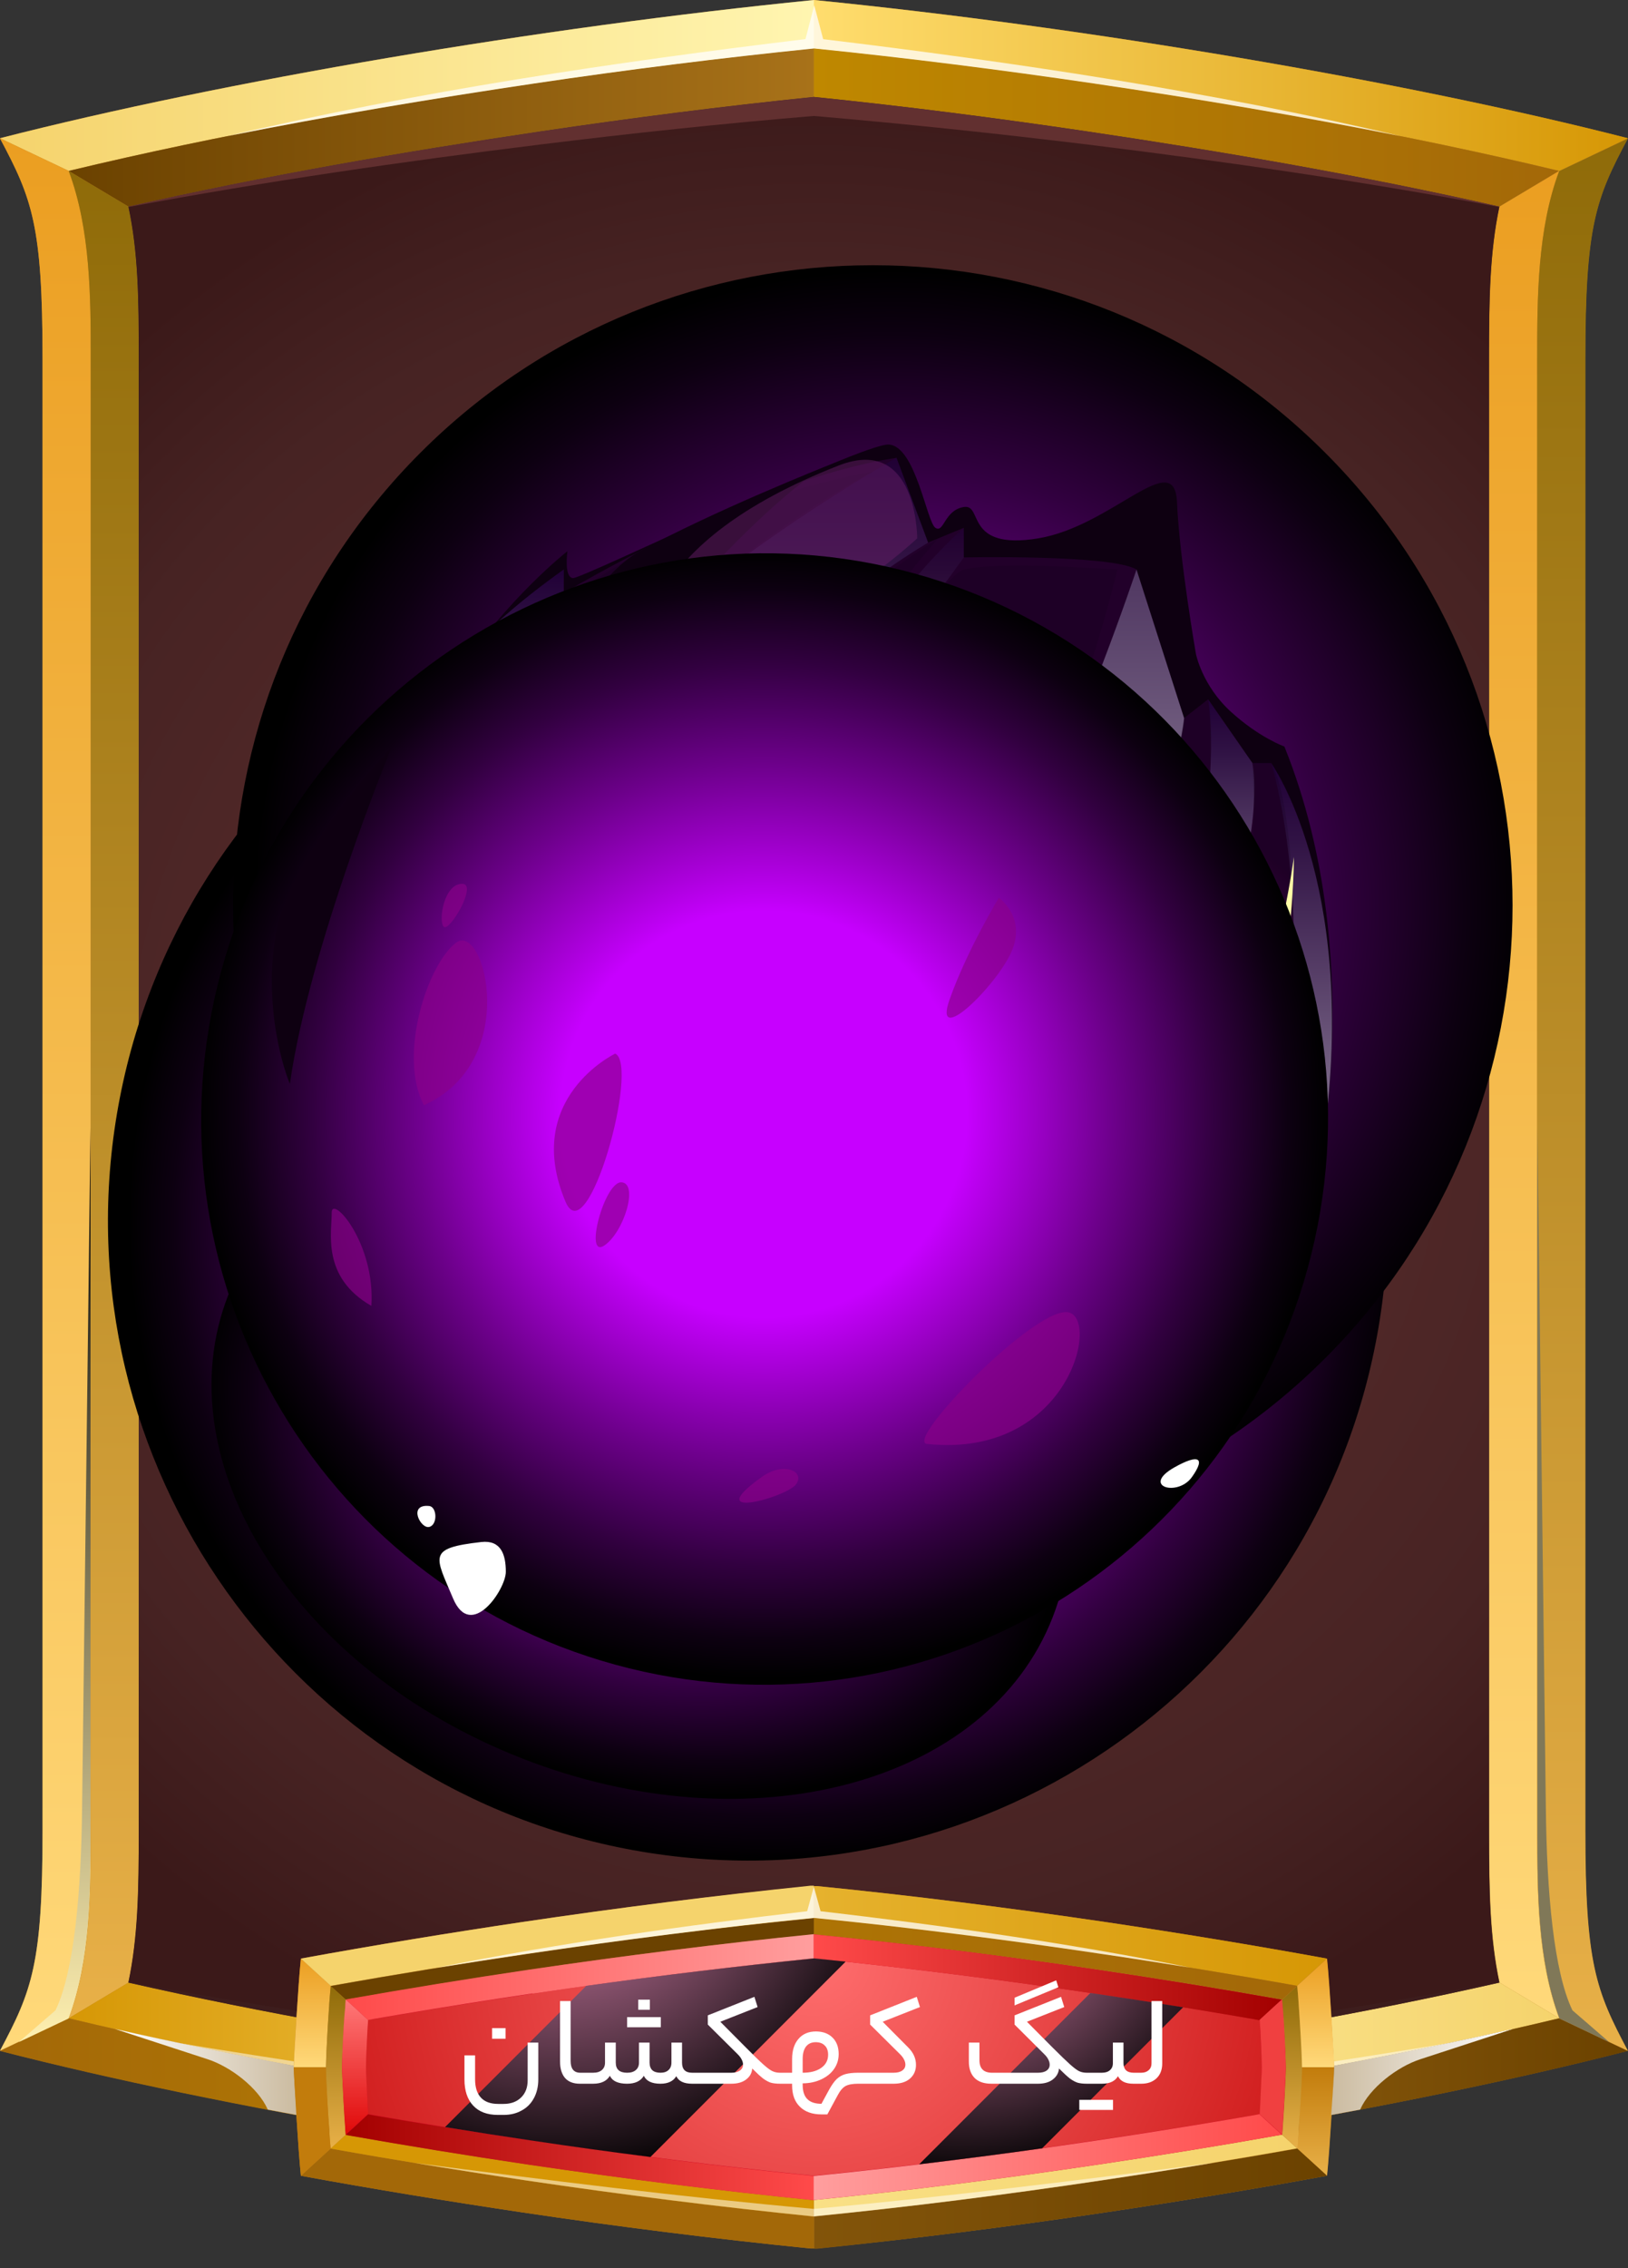 <svg width="51" height="71" viewBox="0 0 51 71" fill="none" xmlns="http://www.w3.org/2000/svg">
<rect x="0" y="0" width="51" height="71" fill="#333333" stroke="none"/>
<g clip-path="url(#clip0_743_7919)">
<g clip-path="url(#clip1_743_7919)">
<path fill-rule="evenodd" clip-rule="evenodd" d="M4.022 6.467C4.326 7.889 4.347 9.318 4.347 11.242V57.284C4.347 59.208 4.32 60.637 4.022 62.059C8.288 63.027 12.656 63.779 16.949 64.415C19.787 64.835 22.638 65.201 25.496 65.492C28.353 65.201 31.204 64.835 34.042 64.415C38.335 63.779 42.703 63.027 46.97 62.059C46.665 60.637 46.645 59.208 46.645 57.284V11.242C46.645 9.318 46.672 7.889 46.97 6.467C42.703 5.499 38.335 4.747 34.042 4.111C31.204 3.691 28.353 3.325 25.496 3.034C22.638 3.325 19.787 3.691 16.949 4.111C12.656 4.747 8.288 5.499 4.022 6.467ZM-0.001 4.327C7.001 2.533 16.929 0.853 25.496 0C34.062 0.853 43.997 2.533 50.992 4.327C49.983 6.223 49.658 7.056 49.658 11.235V57.284C49.658 61.469 49.983 62.303 50.992 64.192C43.99 65.993 34.056 67.666 25.496 68.519C16.929 67.666 6.995 65.987 -0.001 64.192C1.008 62.296 1.333 61.463 1.333 57.284V11.242C1.333 7.056 1.008 6.223 -0.001 4.334V4.327Z" fill="#BA7D24"/>
<path fill-rule="evenodd" clip-rule="evenodd" d="M2.153 5.35C6.94 4.199 11.884 3.332 16.733 2.614C19.645 2.181 22.57 1.815 25.502 1.517V0C16.929 0.853 7.001 2.533 -0.001 4.327L2.153 5.35Z" fill="url(#paint0_linear_743_7919)"/>
<path fill-rule="evenodd" clip-rule="evenodd" d="M16.733 2.614C11.884 3.332 6.947 4.199 2.152 5.35L4.021 6.467C8.288 5.499 12.656 4.747 16.949 4.111C19.787 3.691 22.638 3.325 25.495 3.034V1.517C22.563 1.815 19.638 2.187 16.726 2.614H16.733Z" fill="url(#paint1_linear_743_7919)"/>
<path fill-rule="evenodd" clip-rule="evenodd" d="M25.496 1.517C28.428 1.815 31.354 2.187 34.266 2.614C39.115 3.332 44.051 4.199 48.846 5.35L50.999 4.327C43.997 2.533 34.063 0.853 25.496 0V1.517Z" fill="url(#paint2_linear_743_7919)"/>
<path fill-rule="evenodd" clip-rule="evenodd" d="M34.266 2.614C31.354 2.18 28.428 1.815 25.496 1.517V3.034C28.354 3.325 31.205 3.691 34.042 4.111C38.336 4.747 42.704 5.499 46.97 6.467L48.839 5.35C44.051 4.199 39.108 3.332 34.259 2.614H34.266Z" fill="url(#paint3_linear_743_7919)"/>
<path fill-rule="evenodd" clip-rule="evenodd" d="M46.976 6.467C46.672 7.889 46.651 9.318 46.651 11.242V57.284C46.651 59.208 46.678 60.636 46.976 62.059L48.846 63.176C48.161 61.348 48.155 59.214 48.155 57.284V11.242C48.155 9.318 48.155 7.178 48.846 5.35L46.976 6.467Z" fill="url(#paint4_linear_743_7919)"/>
<path fill-rule="evenodd" clip-rule="evenodd" d="M48.846 5.35C48.162 7.178 48.155 9.311 48.155 11.241V57.284C48.155 59.208 48.155 61.347 48.846 63.176L50.999 64.198C49.99 62.302 49.665 61.469 49.665 57.291V11.241C49.665 7.056 49.99 6.223 50.999 4.334L48.846 5.357V5.35Z" fill="url(#paint5_linear_743_7919)"/>
<path fill-rule="evenodd" clip-rule="evenodd" d="M2.843 11.241C2.843 9.318 2.843 7.178 2.153 5.35L-0.001 4.327C1.008 6.223 1.333 7.056 1.333 11.235V57.284C1.333 61.469 1.008 62.302 -0.001 64.192L2.153 63.169C2.837 61.341 2.843 59.208 2.843 57.278V11.241Z" fill="url(#paint6_linear_743_7919)"/>
<path fill-rule="evenodd" clip-rule="evenodd" d="M2.152 5.35C2.836 7.178 2.843 9.311 2.843 11.242V57.284C2.843 59.208 2.843 61.348 2.152 63.176L4.021 62.059C4.326 60.636 4.346 59.208 4.346 57.284V11.242C4.346 9.318 4.319 7.889 4.021 6.467L2.152 5.35Z" fill="url(#paint7_linear_743_7919)"/>
<path fill-rule="evenodd" clip-rule="evenodd" d="M16.949 64.415C12.656 63.779 8.288 63.027 4.021 62.059L2.152 63.176C6.94 64.327 11.884 65.194 16.733 65.912C19.644 66.345 22.57 66.711 25.502 67.009V65.492C22.644 65.201 19.793 64.835 16.956 64.415H16.949Z" fill="url(#paint8_linear_743_7919)"/>
<path fill-rule="evenodd" clip-rule="evenodd" d="M16.733 65.912C11.884 65.194 6.947 64.327 2.153 63.176L-0.001 64.199C7.001 66 16.929 67.673 25.496 68.526V67.009C22.563 66.711 19.638 66.339 16.726 65.912H16.733Z" fill="url(#paint9_linear_743_7919)"/>
<path fill-rule="evenodd" clip-rule="evenodd" d="M25.496 65.492V67.009C28.428 66.711 31.354 66.338 34.266 65.912C39.115 65.194 44.051 64.327 48.846 63.176L46.977 62.059C42.711 63.027 38.343 63.779 34.049 64.415C31.212 64.835 28.361 65.201 25.503 65.492H25.496Z" fill="url(#paint10_linear_743_7919)"/>
<path fill-rule="evenodd" clip-rule="evenodd" d="M34.266 65.912C31.354 66.345 28.428 66.711 25.496 67.009V68.526C34.063 67.673 43.997 65.993 50.993 64.199L48.839 63.176C44.051 64.327 39.108 65.194 34.259 65.912H34.266Z" fill="url(#paint11_linear_743_7919)"/>
<path fill-rule="evenodd" clip-rule="evenodd" d="M25.495 65.492C28.353 65.201 31.204 64.835 34.042 64.415C38.335 63.779 42.703 63.027 46.97 62.059C46.665 60.637 46.645 59.208 46.645 57.285V11.242C46.645 9.318 46.672 7.889 46.97 6.467C42.703 5.499 38.335 4.747 34.042 4.111C31.204 3.691 28.353 3.325 25.495 3.034C22.638 3.325 19.787 3.691 16.949 4.111C12.656 4.747 8.288 5.499 4.021 6.467C4.326 7.889 4.347 9.318 4.347 11.242V57.285C4.347 59.208 4.319 60.637 4.021 62.059C8.288 63.027 12.656 63.779 16.949 64.415C19.787 64.835 22.638 65.201 25.495 65.492Z" fill="url(#paint12_radial_743_7919)"/>
<g style="mix-blend-mode:screen" opacity="0.5">
<path fill-rule="evenodd" clip-rule="evenodd" d="M34.069 4.524C38.356 5.052 42.71 5.675 46.97 6.481V6.467C42.703 5.499 38.342 4.747 34.042 4.111C31.204 3.691 28.353 3.325 25.495 3.034C22.638 3.325 19.787 3.691 16.949 4.111C12.656 4.747 8.288 5.499 4.021 6.467V6.481C8.281 5.682 12.636 5.052 16.922 4.524C19.773 4.172 22.631 3.867 25.495 3.63C28.36 3.874 31.218 4.178 34.069 4.524Z" fill="#874645"/>
</g>
<g style="mix-blend-mode:color-burn" opacity="0.2">
<path fill-rule="evenodd" clip-rule="evenodd" d="M34.069 63.996C38.356 63.468 42.71 62.844 46.97 62.039V62.052C42.703 63.02 38.342 63.772 34.042 64.409C31.204 64.829 28.353 65.194 25.495 65.486C22.638 65.194 19.787 64.829 16.949 64.409C12.656 63.772 8.288 63.02 4.021 62.052V62.039C8.281 62.838 12.636 63.468 16.922 63.996C19.773 64.348 22.631 64.653 25.495 64.89C28.36 64.646 31.218 64.341 34.069 63.996Z" fill="#482F2E"/>
</g>
<g style="mix-blend-mode:screen" opacity="0.75">
<path fill-rule="evenodd" clip-rule="evenodd" d="M25.218 1.226C19.326 1.937 13.042 2.864 7.137 4.259C10.326 3.623 13.55 3.088 16.733 2.614C19.645 2.18 22.57 1.815 25.502 1.517C28.435 1.815 31.36 2.187 34.272 2.614C37.455 3.081 40.672 3.623 43.868 4.259C37.963 2.864 31.678 1.937 25.787 1.226C25.692 0.873 25.604 0.521 25.509 0.169C25.414 0.521 25.326 0.873 25.232 1.226H25.218Z" fill="white"/>
</g>
<g style="mix-blend-mode:screen" opacity="0.5">
<path fill-rule="evenodd" clip-rule="evenodd" d="M25.496 66.508C19.212 66 11.979 65.004 5.546 63.941C9.257 64.727 13.015 65.363 16.727 65.912C19.639 66.345 22.564 66.711 25.496 67.009C28.428 66.711 31.354 66.338 34.266 65.912C37.977 65.363 41.736 64.727 45.447 63.941C39.013 65.011 31.787 66.007 25.496 66.508Z" fill="white"/>
</g>
<path style="mix-blend-mode:screen" fill-rule="evenodd" clip-rule="evenodd" d="M2.572 56.553C2.545 59.235 2.322 61.72 1.739 62.926L0.588 63.921L2.145 63.183C2.829 61.355 2.836 59.221 2.836 57.291V35.289L2.572 56.553Z" fill="url(#paint13_linear_743_7919)"/>
<path style="mix-blend-mode:screen" fill-rule="evenodd" clip-rule="evenodd" d="M48.426 56.553C48.453 59.235 48.677 61.72 49.259 62.926L50.41 63.921L48.853 63.183C48.169 61.355 48.162 59.221 48.162 57.291V35.289L48.426 56.553Z" fill="url(#paint14_linear_743_7919)"/>
<path fill-rule="evenodd" clip-rule="evenodd" d="M9.426 61.307C11.728 60.887 14.044 60.508 16.36 60.163C19.36 59.722 22.374 59.336 25.394 59.038H25.597C28.617 59.343 31.631 59.722 34.631 60.163C36.947 60.508 39.263 60.887 41.566 61.307C41.647 62.072 41.789 64.497 41.789 64.707C41.789 64.916 41.647 67.341 41.566 68.106C39.263 68.526 36.947 68.905 34.631 69.251C31.631 69.698 28.617 70.077 25.597 70.381H25.394C22.374 70.077 19.36 69.698 16.36 69.251C14.044 68.905 11.728 68.526 9.426 68.106C9.344 67.341 9.202 64.916 9.202 64.707C9.202 64.497 9.344 62.072 9.426 61.307Z" fill="#BA7D24"/>
<path fill-rule="evenodd" clip-rule="evenodd" d="M40.164 66.82C40.164 66.752 40.178 66.684 40.178 66.616C40.218 66.108 40.273 65.221 40.279 64.713C40.273 64.199 40.212 63.305 40.178 62.797C40.178 62.729 40.164 62.661 40.164 62.594C38.255 62.255 36.331 61.944 34.408 61.659C31.449 61.219 28.476 60.847 25.496 60.549C22.517 60.847 19.544 61.226 16.584 61.659C14.661 61.944 12.745 62.255 10.828 62.594C10.828 62.661 10.815 62.729 10.815 62.797C10.774 63.305 10.72 64.192 10.713 64.707C10.72 65.221 10.781 66.115 10.815 66.623C10.815 66.691 10.828 66.758 10.828 66.826C12.738 67.165 14.661 67.476 16.584 67.761C19.544 68.201 22.517 68.573 25.496 68.871C28.476 68.573 31.449 68.194 34.408 67.761C36.331 67.476 38.248 67.165 40.164 66.826V66.82Z" fill="#CE0921"/>
<path fill-rule="evenodd" clip-rule="evenodd" d="M25.495 61.3C22.55 61.598 19.617 61.971 16.692 62.404C14.972 62.661 13.252 62.932 11.532 63.23C11.498 63.596 11.471 64.334 11.464 64.7C11.471 65.066 11.505 65.811 11.532 66.176C13.245 66.474 14.965 66.752 16.692 67.002C19.617 67.436 22.556 67.808 25.495 68.106C28.441 67.808 31.374 67.436 34.299 67.002C36.019 66.745 37.739 66.474 39.459 66.176C39.493 65.811 39.52 65.072 39.527 64.707C39.52 64.341 39.486 63.596 39.459 63.23C37.746 62.932 36.026 62.655 34.299 62.404C31.374 61.971 28.441 61.598 25.495 61.3Z" fill="url(#paint15_radial_743_7919)"/>
<path fill-rule="evenodd" clip-rule="evenodd" d="M10.211 64.7C10.218 64.199 10.279 63.264 10.313 62.756C10.326 62.56 10.34 62.357 10.36 62.16L9.426 61.307C9.344 62.072 9.202 64.497 9.202 64.707H10.211V64.7Z" fill="url(#paint16_linear_743_7919)"/>
<path fill-rule="evenodd" clip-rule="evenodd" d="M10.36 62.16C12.405 61.795 14.457 61.463 16.509 61.158C19.496 60.718 22.496 60.339 25.496 60.034V59.025H25.394C22.374 59.336 19.36 59.716 16.36 60.163C14.044 60.508 11.728 60.887 9.426 61.307L10.36 62.16Z" fill="url(#paint17_linear_743_7919)"/>
<path fill-rule="evenodd" clip-rule="evenodd" d="M25.496 60.034C28.503 60.332 31.496 60.711 34.483 61.158C36.535 61.463 38.586 61.794 40.632 62.16L41.566 61.307C39.264 60.887 36.948 60.508 34.632 60.163C31.631 59.722 28.618 59.336 25.598 59.038H25.496V60.041V60.034Z" fill="url(#paint18_linear_743_7919)"/>
<path fill-rule="evenodd" clip-rule="evenodd" d="M41.796 64.707H40.787C40.78 65.208 40.719 66.149 40.685 66.657C40.672 66.853 40.658 67.05 40.638 67.253L41.572 68.106C41.654 67.341 41.796 64.916 41.796 64.707Z" fill="url(#paint19_linear_743_7919)"/>
<path fill-rule="evenodd" clip-rule="evenodd" d="M40.638 67.253C38.593 67.619 36.541 67.95 34.489 68.255C31.503 68.695 28.503 69.075 25.503 69.379V70.388H25.605C28.625 70.077 31.638 69.698 34.638 69.251C36.954 68.905 39.27 68.526 41.573 68.106L40.638 67.253Z" fill="url(#paint20_linear_743_7919)"/>
<path fill-rule="evenodd" clip-rule="evenodd" d="M25.496 70.388V69.379C22.489 69.081 19.496 68.702 16.509 68.255C14.457 67.95 12.405 67.619 10.36 67.253L9.426 68.106C11.728 68.526 14.044 68.905 16.36 69.251C19.36 69.698 22.374 70.077 25.394 70.382H25.496V70.388Z" fill="url(#paint21_linear_743_7919)"/>
<path fill-rule="evenodd" clip-rule="evenodd" d="M16.584 61.659C19.543 61.219 22.516 60.846 25.496 60.548V60.041C22.489 60.339 19.496 60.718 16.509 61.165C14.457 61.469 12.405 61.801 10.36 62.167L10.834 62.594C12.744 62.255 14.667 61.944 16.591 61.659H16.584Z" fill="url(#paint22_linear_743_7919)"/>
<path fill-rule="evenodd" clip-rule="evenodd" d="M25.496 60.542C28.476 60.84 31.449 61.219 34.408 61.652C36.331 61.937 38.248 62.248 40.164 62.587L40.638 62.16C38.593 61.794 36.541 61.463 34.489 61.158C31.503 60.718 28.503 60.338 25.503 60.034V60.542H25.496Z" fill="url(#paint23_linear_743_7919)"/>
<path fill-rule="evenodd" clip-rule="evenodd" d="M40.205 63.041C40.239 63.474 40.279 64.28 40.286 64.713C40.286 64.788 40.286 64.862 40.279 64.944C40.259 65.377 40.218 66.19 40.184 66.623C40.184 66.691 40.171 66.758 40.171 66.826L40.212 66.86L40.645 67.253C40.658 67.097 40.672 66.934 40.679 66.779V66.664C40.726 66.203 40.773 65.316 40.787 64.856C40.787 64.808 40.787 64.761 40.787 64.72C40.78 64.273 40.733 63.413 40.699 62.959C40.699 62.892 40.685 62.831 40.685 62.763V62.729C40.672 62.539 40.652 62.357 40.638 62.167L40.164 62.594C40.164 62.661 40.178 62.729 40.178 62.797C40.178 62.878 40.191 62.959 40.198 63.041H40.205Z" fill="url(#paint24_linear_743_7919)"/>
<path fill-rule="evenodd" clip-rule="evenodd" d="M40.164 66.819C38.255 67.158 36.331 67.469 34.408 67.754C31.449 68.194 28.476 68.567 25.496 68.865V69.372C28.503 69.074 31.496 68.695 34.483 68.248C36.535 67.944 38.586 67.612 40.632 67.246L40.198 66.853L40.157 66.819H40.164Z" fill="url(#paint25_linear_743_7919)"/>
<path fill-rule="evenodd" clip-rule="evenodd" d="M25.496 68.871C22.516 68.573 19.543 68.194 16.584 67.761C14.661 67.476 12.744 67.165 10.828 66.826L10.787 66.86L10.354 67.253C12.399 67.618 14.451 67.95 16.503 68.255C19.489 68.695 22.489 69.075 25.489 69.379V68.871H25.496Z" fill="url(#paint26_linear_743_7919)"/>
<path fill-rule="evenodd" clip-rule="evenodd" d="M10.794 63.041C10.76 63.474 10.72 64.28 10.713 64.713C10.713 64.788 10.713 64.862 10.72 64.944C10.74 65.377 10.781 66.19 10.815 66.623C10.815 66.691 10.828 66.758 10.828 66.826L10.787 66.86L10.354 67.253C10.341 67.097 10.327 66.934 10.32 66.779V66.664C10.273 66.203 10.226 65.316 10.212 64.856C10.212 64.808 10.212 64.761 10.212 64.72C10.219 64.273 10.266 63.413 10.3 62.959C10.3 62.892 10.313 62.831 10.313 62.763V62.729C10.327 62.539 10.347 62.357 10.361 62.167L10.835 62.594C10.835 62.661 10.821 62.729 10.821 62.797C10.821 62.878 10.808 62.959 10.801 63.041H10.794Z" fill="url(#paint27_linear_743_7919)"/>
<g style="mix-blend-mode:screen" opacity="0.75">
<path fill-rule="evenodd" clip-rule="evenodd" d="M25.496 60.034C26.458 60.129 27.413 60.23 28.374 60.345C30.413 60.582 32.451 60.853 34.483 61.158C35.424 61.293 36.358 61.442 37.293 61.591C33.453 60.812 29.471 60.264 25.706 59.824C25.638 59.566 25.564 59.316 25.496 59.059C25.428 59.316 25.354 59.566 25.286 59.824C21.514 60.264 17.539 60.819 13.699 61.591C14.634 61.442 15.575 61.293 16.51 61.158C18.541 60.86 20.58 60.589 22.618 60.345C23.573 60.23 24.534 60.129 25.496 60.034Z" fill="white"/>
</g>
<path style="mix-blend-mode:multiply" fill-rule="evenodd" clip-rule="evenodd" d="M6.5 64.456C7.231 64.693 8.091 65.357 8.389 66.034C8.694 66.088 8.992 66.149 9.297 66.203C9.243 65.492 9.202 64.815 9.202 64.7C9.202 64.693 9.202 64.673 9.202 64.659C7.319 64.307 5.45 63.928 3.595 63.508L6.5 64.456Z" fill="url(#paint28_linear_743_7919)"/>
<path style="mix-blend-mode:multiply" fill-rule="evenodd" clip-rule="evenodd" d="M44.498 64.456C43.767 64.693 42.907 65.357 42.609 66.034C42.304 66.088 42.006 66.149 41.701 66.203C41.755 65.492 41.796 64.815 41.796 64.7C41.796 64.693 41.796 64.673 41.796 64.659C43.672 64.307 45.548 63.928 47.403 63.508L44.498 64.456Z" fill="url(#paint29_linear_743_7919)"/>
<path fill-rule="evenodd" clip-rule="evenodd" d="M16.693 62.404C19.618 61.971 22.55 61.598 25.496 61.3V60.542C22.517 60.84 19.544 61.219 16.584 61.652C14.661 61.937 12.745 62.248 10.828 62.587L11.106 62.837L11.451 63.156L11.532 63.23L11.709 63.196C12 63.149 12.291 63.095 12.582 63.047C13.95 62.817 15.318 62.6 16.686 62.397L16.693 62.404Z" fill="url(#paint30_linear_743_7919)"/>
<path fill-rule="evenodd" clip-rule="evenodd" d="M25.496 61.3C28.442 61.598 31.374 61.971 34.3 62.404C35.668 62.607 37.035 62.824 38.404 63.054C38.695 63.102 38.986 63.156 39.277 63.203C39.338 63.217 39.399 63.224 39.453 63.237L39.534 63.163L39.88 62.844L40.157 62.594C38.248 62.255 36.325 61.944 34.401 61.659C31.442 61.219 28.469 60.847 25.489 60.549V61.307L25.496 61.3Z" fill="url(#paint31_linear_743_7919)"/>
<path fill-rule="evenodd" clip-rule="evenodd" d="M11.465 64.7C11.471 64.334 11.505 63.596 11.532 63.23L11.451 63.156L11.106 62.837L10.828 62.587C10.828 62.655 10.815 62.722 10.815 62.79C10.815 62.871 10.801 62.953 10.794 63.034C10.76 63.461 10.72 64.266 10.713 64.693C10.713 64.774 10.713 64.856 10.72 64.93C10.74 65.363 10.781 66.176 10.815 66.609C10.815 66.677 10.828 66.745 10.828 66.813L11.532 66.169C11.512 65.925 11.492 65.302 11.478 65.059C11.471 64.937 11.465 64.808 11.465 64.686V64.7Z" fill="url(#paint32_linear_743_7919)"/>
<path fill-rule="evenodd" clip-rule="evenodd" d="M39.46 63.23C39.494 63.596 39.521 64.341 39.528 64.707C39.528 64.828 39.521 64.95 39.514 65.065C39.501 65.309 39.48 65.932 39.46 66.176L40.164 66.819C40.164 66.752 40.178 66.684 40.178 66.616C40.212 66.183 40.252 65.37 40.273 64.937C40.273 64.862 40.273 64.788 40.279 64.707C40.273 64.273 40.232 63.467 40.198 63.034C40.198 62.953 40.185 62.871 40.178 62.79C40.178 62.722 40.164 62.648 40.164 62.58L39.887 62.831L39.541 63.149L39.46 63.223V63.23Z" fill="url(#paint33_linear_743_7919)"/>
<path fill-rule="evenodd" clip-rule="evenodd" d="M16.693 67.009C19.618 67.442 22.55 67.815 25.496 68.113V68.871C22.517 68.573 19.544 68.194 16.584 67.761C14.661 67.476 12.745 67.165 10.828 66.826L11.106 66.576L11.451 66.257L11.532 66.183L11.709 66.217C12 66.264 12.291 66.318 12.582 66.366C13.95 66.596 15.318 66.813 16.686 67.016L16.693 67.009Z" fill="url(#paint34_linear_743_7919)"/>
<path fill-rule="evenodd" clip-rule="evenodd" d="M25.496 68.113C28.442 67.815 31.374 67.442 34.3 67.009C35.668 66.806 37.035 66.589 38.404 66.359C38.695 66.311 38.986 66.257 39.277 66.21C39.338 66.196 39.399 66.19 39.453 66.176L39.534 66.251L39.88 66.569L40.157 66.819C38.248 67.158 36.325 67.469 34.401 67.754C31.442 68.194 28.469 68.567 25.489 68.865V68.106L25.496 68.113Z" fill="url(#paint35_linear_743_7919)"/>
<path fill-rule="evenodd" clip-rule="evenodd" d="M10.211 64.713C10.218 65.214 10.279 66.149 10.313 66.657C10.326 66.853 10.34 67.05 10.36 67.253L9.426 68.106C9.344 67.341 9.202 64.916 9.202 64.707H10.211V64.713Z" fill="url(#paint36_linear_743_7919)"/>
<path fill-rule="evenodd" clip-rule="evenodd" d="M40.787 64.7C40.78 64.199 40.719 63.264 40.685 62.756C40.672 62.56 40.658 62.357 40.638 62.16L41.572 61.307C41.654 62.072 41.796 64.497 41.796 64.707H40.787V64.7Z" fill="url(#paint37_linear_743_7919)"/>
<g style="mix-blend-mode:screen" opacity="0.5">
<path fill-rule="evenodd" clip-rule="evenodd" d="M25.496 69.142C21.338 68.77 17.166 68.248 12.975 67.7C14.153 67.896 15.331 68.079 16.51 68.255C19.496 68.695 22.496 69.074 25.496 69.379C28.503 69.081 31.496 68.702 34.483 68.255C35.661 68.079 36.839 67.896 38.017 67.7C33.826 68.242 29.654 68.763 25.496 69.142Z" fill="white"/>
</g>
<path style="mix-blend-mode:screen" fill-rule="evenodd" clip-rule="evenodd" d="M18.358 62.167L13.942 66.582C14.857 66.731 15.778 66.874 16.699 67.009C17.924 67.192 19.15 67.361 20.376 67.517L26.491 61.402C26.159 61.368 25.834 61.334 25.502 61.3C23.119 61.544 20.735 61.828 18.358 62.16V62.167Z" fill="url(#paint38_radial_743_7919)"/>
<path style="mix-blend-mode:screen" fill-rule="evenodd" clip-rule="evenodd" d="M34.157 62.384L28.794 67.747C30.081 67.591 31.36 67.429 32.647 67.246L37.063 62.831C36.148 62.682 35.227 62.539 34.306 62.404L34.157 62.384Z" fill="url(#paint39_radial_743_7919)"/>
<path style="mix-blend-mode:screen" d="M43.189 41.524C45.028 30.61 37.669 20.271 26.755 18.433C15.84 16.595 5.502 23.953 3.663 34.867C1.825 45.782 9.183 56.121 20.098 57.959C31.013 59.797 41.351 52.439 43.189 41.524Z" fill="url(#paint40_radial_743_7919)"/>
<path style="mix-blend-mode:screen" d="M41.514 42.514C49.34 34.687 49.34 21.998 41.514 14.171C33.687 6.345 20.998 6.345 13.171 14.171C5.345 21.998 5.345 34.687 13.171 42.514C20.998 50.34 33.687 50.34 41.514 42.514Z" fill="url(#paint41_radial_743_7919)"/>
<path fill-rule="evenodd" clip-rule="evenodd" d="M10.002 28.242C9.018 30.044 8.819 34.209 8.819 35.823C8.819 37.437 10.535 40.069 10.733 41.406C10.932 42.743 11.702 42.059 10.997 42.86C10.605 43.309 12.538 44.785 13.697 46.667C14.857 48.55 15.598 47.555 16.488 48.422C17.379 49.292 17.23 50.383 18.071 49.514C18.912 48.647 20.199 50.576 20.249 50.822C20.298 51.07 23.904 51.028 27.343 50.028C30.782 49.031 30.738 49.736 31.777 49.511C32.817 49.286 36.008 46.398 37.95 43.96C39.89 41.518 10.002 28.237 10.002 28.237V28.242Z" fill="white"/>
<path fill-rule="evenodd" clip-rule="evenodd" d="M41.1 37.685C41.1 37.685 43.006 30.243 40.236 23.367C40.236 23.367 39.458 23.096 38.559 22.278C37.661 21.461 37.465 20.471 37.465 20.471C37.465 20.471 36.946 17.479 36.872 15.722C36.799 13.964 34.843 16.471 32.52 16.852C30.193 17.231 30.812 15.771 30.193 15.87C29.574 15.97 29.574 16.703 29.302 16.52C29.031 16.34 28.684 13.964 27.843 13.915C27.002 13.865 18.236 18.121 17.949 18.095C17.659 18.072 17.776 17.254 17.776 17.254C17.776 17.254 15.912 18.698 14.264 21.171C12.614 23.644 41.103 37.682 41.103 37.682L41.1 37.685Z" fill="#0E0011"/>
<path d="M41.123 37.543C43.243 28.814 37.885 20.019 29.156 17.899C20.426 15.779 11.631 21.137 9.511 29.866C7.391 38.596 12.749 47.391 21.479 49.511C30.208 51.63 39.003 46.273 41.123 37.543Z" fill="url(#paint42_radial_743_7919)"/>
<path fill-rule="evenodd" clip-rule="evenodd" d="M9.799 28.846C9.799 28.846 11.854 22.166 17.659 17.826V18.565C17.659 18.565 23.464 15.04 28.083 14.33L29.073 16.983L30.193 16.521V17.448C30.193 17.448 34.809 17.351 35.603 17.826L37.094 22.477L37.846 21.892L39.233 23.884H39.826C39.826 23.884 42.69 30.185 41.17 37.408C39.497 45.349 30.911 52.279 19.706 48.772C6.164 44.534 9.802 28.846 9.802 28.846H9.799Z" fill="url(#paint43_radial_743_7919)"/>
<path style="mix-blend-mode:multiply" fill-rule="evenodd" clip-rule="evenodd" d="M17.659 18.568C17.659 18.568 13.238 22.108 11.327 25.879C9.415 29.65 10.139 35.823 10.139 35.823C10.139 35.823 7.104 25.268 17.659 17.829V18.568Z" fill="url(#paint44_linear_743_7919)"/>
<path style="mix-blend-mode:multiply" opacity="0.86" fill-rule="evenodd" clip-rule="evenodd" d="M28.082 14.33C28.082 14.33 24.651 16.257 21.486 18.832C18.318 21.404 20.561 21.205 20.366 21.537C20.167 21.866 18.057 24.461 16.342 28.705C14.626 32.948 15.154 40.868 15.154 40.868C15.154 40.868 17.527 23.91 29.074 16.985L28.084 14.332L28.082 14.33Z" fill="url(#paint45_linear_743_7919)"/>
<path style="mix-blend-mode:multiply" opacity="0.5" fill-rule="evenodd" clip-rule="evenodd" d="M30.192 17.45C30.192 17.45 28.346 20.012 26.894 21.895C25.442 23.777 22.343 28.705 22.343 28.705C22.343 28.705 26.103 20.15 30.192 16.523V17.45Z" fill="url(#paint46_linear_743_7919)"/>
<path style="mix-blend-mode:multiply" opacity="0.96" fill-rule="evenodd" clip-rule="evenodd" d="M35.603 17.829C35.603 17.829 33.822 23.15 32.503 25.279C32.503 25.279 33.295 25.341 33.428 25.879C33.561 26.417 32.503 32.856 29.534 37.684C26.565 42.513 25.484 43.356 25.484 43.356C25.484 43.356 29.748 40.601 33.36 32.875C36.971 25.148 37.094 22.479 37.094 22.479L35.603 17.829Z" fill="url(#paint47_linear_743_7919)"/>
<path style="mix-blend-mode:multiply" opacity="0.96" fill-rule="evenodd" clip-rule="evenodd" d="M37.847 21.895C37.847 21.895 38.309 24.999 37.095 28.263C35.883 31.53 33.41 36.771 33.41 36.771C33.41 36.771 37.071 33.073 38.358 29.331C39.646 25.589 39.233 23.884 39.233 23.884L37.847 21.892V21.895Z" fill="url(#paint48_linear_743_7919)"/>
<path style="mix-blend-mode:multiply" fill-rule="evenodd" clip-rule="evenodd" d="M39.823 23.887C39.823 23.887 41.275 28.415 40.037 35.144C38.8 41.873 35.348 46.474 35.348 46.474C35.348 46.474 40.588 42.787 41.526 35.181C42.463 27.574 39.823 23.887 39.823 23.887Z" fill="url(#paint49_linear_743_7919)"/>
<path style="mix-blend-mode:screen" fill-rule="evenodd" clip-rule="evenodd" d="M9.201 31.566C9.749 27.271 9.256 30.196 10.781 27.224C12.306 24.252 15.126 27.161 15.35 29.331C15.575 31.501 15.076 37.366 15.076 37.366C15.076 37.366 15.22 33.924 14.69 32.018C14.162 30.112 12.645 35.789 14.556 40.865C16.47 45.941 16.601 37.948 17.656 35.019C18.711 32.089 26.364 37.491 28.608 36.768C30.851 36.045 25.244 43.239 21.484 44.16C21.484 44.16 23.792 42.972 24.518 41.387C25.244 39.805 20.165 38.92 18.384 42.495C16.604 46.072 20.429 44.531 20.429 44.531C20.429 44.531 19.505 45.675 18.912 46.466C18.319 47.257 24.717 45.74 30.984 39.802C37.251 33.864 38.917 37.531 37.094 42.492C35.271 47.453 30.059 50.43 22.343 49.699C14.624 48.97 8.065 40.468 9.201 31.559V31.566Z" fill="url(#paint50_radial_743_7919)"/>
<g style="mix-blend-mode:multiply" opacity="0.2">
<path fill-rule="evenodd" clip-rule="evenodd" d="M22.074 30.593C20.578 34.849 31.926 25.32 32.898 23.887C33.869 22.453 35.008 17.829 35.008 17.829C35.008 17.829 31.247 17.552 30.192 17.829C29.138 18.106 22.925 28.172 22.074 30.593Z" fill="#110015"/>
</g>
<g style="mix-blend-mode:multiply" opacity="0.2">
<path fill-rule="evenodd" clip-rule="evenodd" d="M20.006 26.824C19.868 27.801 23.827 24.438 25.707 21.667C27.587 18.897 29.391 16.852 29.391 16.852C29.391 16.852 22.686 20.933 20.006 26.824Z" fill="#110015"/>
</g>
<g style="mix-blend-mode:multiply" opacity="0.2">
<path fill-rule="evenodd" clip-rule="evenodd" d="M13.696 23.054C13.696 23.054 18.545 21.326 21.697 18.662C24.849 15.996 27.343 14.766 27.343 14.766C27.343 14.766 17.78 16.26 13.696 23.057V23.054Z" fill="#110015"/>
</g>
<g style="mix-blend-mode:multiply" opacity="0.2">
<path fill-rule="evenodd" clip-rule="evenodd" d="M37.094 22.48C37.094 22.48 36.063 28.695 33.919 32.554C31.775 36.413 36.499 31.327 37.387 27.373C38.272 23.417 37.843 21.898 37.843 21.898L37.092 22.482L37.094 22.48Z" fill="#110015"/>
</g>
<g style="mix-blend-mode:multiply" opacity="0.2">
<path fill-rule="evenodd" clip-rule="evenodd" d="M39.229 23.887C39.229 23.887 39.725 29.389 37.448 33.147C35.171 36.904 38.109 39.413 38.109 39.413C38.109 39.413 40.558 35.16 40.537 29.749C40.516 24.339 39.725 23.746 39.725 23.746L39.232 23.887H39.229Z" fill="#110015"/>
</g>
<g style="mix-blend-mode:soft-light">
<path fill-rule="evenodd" clip-rule="evenodd" d="M9.07 33.123C9.07 33.123 10.73 41.92 18.911 46.471C27.092 51.023 35.007 46.777 35.007 46.777C35.007 46.777 28.16 52.026 18.389 48.425C8.618 44.824 9.07 33.123 9.07 33.123Z" fill="#FFBA8E"/>
</g>
<g style="mix-blend-mode:soft-light" opacity="0.3">
<path fill-rule="evenodd" clip-rule="evenodd" d="M21.335 47.213C20.643 46.62 30.044 42.314 32.963 40.434C35.882 38.554 37.224 42.596 33.368 45.887C29.508 49.177 27.137 47.213 25.325 47.213H21.335Z" fill="#FF77FF"/>
</g>
<g style="mix-blend-mode:multiply" opacity="0.5">
<path fill-rule="evenodd" clip-rule="evenodd" d="M33.367 25.508C33.383 24.947 34.25 28.229 33.409 31.984C32.568 35.737 28.474 39.959 28.474 39.959C28.474 39.959 33.161 32.358 33.367 25.511V25.508Z" fill="#631D65"/>
</g>
<g style="mix-blend-mode:multiply" opacity="0.5">
<path fill-rule="evenodd" clip-rule="evenodd" d="M15.193 35.823C15.405 30.441 18.233 28.295 18.912 27.94C19.593 27.587 22.852 22.487 22.852 22.487C22.852 22.487 20.664 21.759 19.69 22.487C18.716 23.216 16.515 28.71 15.561 31.58C14.608 34.449 15.193 35.823 15.193 35.823Z" fill="#631D65"/>
</g>
<g style="mix-blend-mode:multiply" opacity="0.5">
<path fill-rule="evenodd" clip-rule="evenodd" d="M23.432 26.997C23.432 26.997 24.34 24.467 25.576 22.524C26.811 20.581 28.735 18.393 28.735 18.393C28.735 18.393 27.027 21.398 26.085 22.895C25.142 24.391 23.434 26.997 23.434 26.997H23.432Z" fill="#631D65"/>
</g>
<path fill-rule="evenodd" clip-rule="evenodd" d="M25.934 14.572C25.934 14.572 22.346 15.99 20.001 17.278C17.657 18.565 14.191 26.433 14.191 26.433C14.191 26.433 20.048 20.108 22.341 17.703C24.942 14.975 25.934 14.57 25.934 14.57V14.572Z" fill="#0E0011"/>
<g style="mix-blend-mode:soft-light">
<path fill-rule="evenodd" clip-rule="evenodd" d="M15.016 45.808C13.551 42.852 21.617 42.664 22.343 47.944C22.719 50.689 16.33 48.461 15.016 45.808Z" fill="#FFD3A9"/>
</g>
<g style="mix-blend-mode:multiply" opacity="0.5">
<path fill-rule="evenodd" clip-rule="evenodd" d="M20.364 21.537C20.183 21.796 23.594 20.27 25.484 19.195C27.375 18.122 28.733 16.852 28.733 16.852C28.733 16.852 28.743 13.601 26.268 14.573C19.988 17.035 20.34 20.062 20.063 20.503C19.787 20.944 20.364 21.537 20.364 21.537Z" fill="#631D65"/>
</g>
<g style="mix-blend-mode:soft-light">
<path fill-rule="evenodd" clip-rule="evenodd" d="M32.198 31.679C31.628 33.36 30.291 34.277 28.733 35.18C27.174 36.084 27.698 38.175 25.325 41.787C22.951 45.398 20.891 46.127 19.554 46.471C18.217 46.816 17.658 48.268 17.658 48.268C17.658 48.268 18.752 47.2 19.987 46.526C21.223 45.852 20.789 46.155 21.533 46.868C22.277 47.581 28.252 42.466 29.39 40.173C30.529 37.88 29.542 39.225 29.652 38.199C29.761 37.173 32.195 31.679 32.195 31.679H32.198Z" fill="#FFFFA6"/>
</g>
<g style="mix-blend-mode:soft-light">
<path fill-rule="evenodd" clip-rule="evenodd" d="M19.702 48.775C19.702 48.775 28.706 48.916 33.406 44.166C38.106 39.413 37.756 37.264 38.558 34.183C39.359 31.102 39.777 32.259 40.151 30.593C40.524 28.927 40.535 26.825 40.535 26.825C40.535 26.825 40.08 30.193 39.292 31.332C38.503 32.47 38.37 34.439 37.884 36.886C37.19 40.398 32.367 43.479 29.39 45.678C26.413 47.877 19.702 48.772 19.702 48.772V48.775Z" fill="#FFFFA6"/>
</g>
<g style="mix-blend-mode:soft-light">
<path fill-rule="evenodd" clip-rule="evenodd" d="M13.698 45.474C11.196 41.526 11.081 38.061 10.932 32.642C10.781 27.224 15.481 23.464 16.654 21.563C17.823 19.665 18.361 18.907 18.361 18.907C18.361 18.907 16.411 22.25 14.646 25.454C12.88 28.66 11.692 36.165 12.055 39.596C12.418 43.027 13.7 45.471 13.7 45.471L13.698 45.474Z" fill="#FFFFA6"/>
</g>
<path fill-rule="evenodd" clip-rule="evenodd" d="M20.661 28.729C20.486 30.561 22.588 29.736 22.316 28.41C22.165 27.663 20.784 27.444 20.661 28.729Z" fill="white"/>
<g style="mix-blend-mode:soft-light">
<path fill-rule="evenodd" clip-rule="evenodd" d="M23.484 30.676C22.157 31.906 21.46 34.606 22.727 36.431C23.995 38.257 26.476 33.35 26.604 32.188C26.732 31.029 25.387 28.908 23.484 30.676Z" fill="white"/>
</g>
<path style="mix-blend-mode:screen" d="M32.976 50.625C35.016 45.399 30.887 38.906 23.755 36.122C16.622 33.339 9.187 35.319 7.147 40.544C5.108 45.77 9.236 52.264 16.368 55.047C23.501 57.831 30.936 55.851 32.976 50.625Z" fill="url(#paint51_radial_743_7919)"/>
<path style="mix-blend-mode:screen" d="M40.969 39.685C43.551 30.252 38.026 20.519 28.629 17.946C19.232 15.374 9.52 20.936 6.938 30.369C4.355 39.803 9.88 49.535 19.277 52.108C28.674 54.681 38.386 49.119 40.969 39.685Z" fill="url(#paint52_radial_743_7919)"/>
<path fill-rule="evenodd" clip-rule="evenodd" d="M15.076 48.268C13.376 48.461 13.629 48.694 14.193 50.033C14.757 51.37 15.846 49.751 15.846 49.2C15.846 48.649 15.687 48.2 15.076 48.268Z" fill="white"/>
<path fill-rule="evenodd" clip-rule="evenodd" d="M13.444 47.14C12.773 47.072 13.173 47.858 13.444 47.796C13.716 47.733 13.692 47.164 13.444 47.14Z" fill="white"/>
<path fill-rule="evenodd" clip-rule="evenodd" d="M36.796 45.928C35.728 46.529 36.895 46.863 37.339 46.234C37.786 45.607 37.53 45.516 36.796 45.928Z" fill="white"/>
<path fill-rule="evenodd" clip-rule="evenodd" d="M9.08 33.927C9.08 33.927 8.226 31.935 8.621 29.334C9.018 26.733 12.263 23.398 12.263 23.398C12.263 23.398 9.689 29.647 9.08 33.93V33.927Z" fill="#0E0011"/>
<g style="mix-blend-mode:multiply" opacity="0.65">
<path fill-rule="evenodd" clip-rule="evenodd" d="M31.29 28.102C31.29 28.102 30.292 29.747 29.749 31.282C29.206 32.815 31.182 30.903 31.679 29.807C32.172 28.71 31.29 28.102 31.29 28.102Z" fill="#8B0088"/>
<path fill-rule="evenodd" clip-rule="evenodd" d="M13.28 34.595C12.46 33.036 13.392 30.19 14.285 29.511C15.178 28.832 16.327 33.235 13.28 34.595Z" fill="#8B0088"/>
<path fill-rule="evenodd" clip-rule="evenodd" d="M14.493 27.666C13.911 27.639 13.725 28.822 13.9 29.008C14.075 29.193 14.96 27.686 14.493 27.666Z" fill="#8B0088"/>
<path fill-rule="evenodd" clip-rule="evenodd" d="M19.273 32.979C19.273 32.979 16.353 34.376 17.714 37.612C18.406 39.259 20.043 33.342 19.273 32.979Z" fill="#8B0088"/>
<path fill-rule="evenodd" clip-rule="evenodd" d="M29.04 45.197C28.322 45.121 32.346 40.983 33.425 41.072C34.503 41.158 33.508 45.667 29.04 45.197Z" fill="#8B0088"/>
<path fill-rule="evenodd" clip-rule="evenodd" d="M18.933 38.985C18.283 39.421 18.935 36.969 19.473 37.008C20.011 37.047 19.546 38.572 18.933 38.985Z" fill="#8B0088"/>
<path fill-rule="evenodd" clip-rule="evenodd" d="M11.634 40.876C10.057 39.975 10.399 38.552 10.391 37.964C10.384 37.377 11.76 38.894 11.634 40.876Z" fill="#8B0088"/>
<path fill-rule="evenodd" clip-rule="evenodd" d="M23.86 46.234C21.918 47.623 24.612 46.869 24.928 46.472C25.244 46.075 24.57 45.725 23.86 46.234Z" fill="#8B0088"/>
</g>
<path d="M15.598 66.2C15.262 66.2 15.004 66.103 14.822 65.908C14.641 65.713 14.55 65.442 14.55 65.092V64.336H14.883V65.084C14.883 65.338 14.944 65.529 15.066 65.66C15.189 65.791 15.369 65.856 15.607 65.856H15.774C16.004 65.856 16.186 65.79 16.323 65.656C16.461 65.523 16.53 65.343 16.53 65.116V63.936H16.863V65.084C16.863 65.314 16.816 65.512 16.723 65.68C16.632 65.848 16.504 65.976 16.338 66.064C16.176 66.155 15.988 66.2 15.774 66.2H15.598ZM15.415 63.816V63.484H15.838V63.816H15.415ZM18.268 64.88C18.281 64.88 18.29 64.892 18.296 64.916C18.304 64.938 18.308 64.984 18.308 65.056C18.308 65.126 18.304 65.171 18.296 65.192C18.29 65.213 18.281 65.224 18.268 65.224H18.164C17.961 65.224 17.806 65.164 17.7 65.044C17.596 64.921 17.544 64.748 17.544 64.524V62.636H17.876V64.508C17.876 64.756 17.977 64.88 18.18 64.88H18.268ZM18.581 64.88C18.699 64.88 18.79 64.852 18.854 64.796C18.92 64.74 18.953 64.663 18.953 64.564V63.936H19.29V64.564C19.29 64.775 19.408 64.88 19.645 64.88C19.763 64.88 19.854 64.852 19.918 64.796C19.984 64.74 20.017 64.663 20.017 64.564V63.936H20.349V64.564C20.349 64.665 20.378 64.744 20.433 64.8C20.492 64.853 20.578 64.88 20.689 64.88C20.799 64.88 20.883 64.852 20.942 64.796C21.003 64.74 21.034 64.663 21.034 64.564V63.936H21.366V64.564C21.366 64.775 21.471 64.88 21.681 64.88H21.797C21.827 64.88 21.841 64.939 21.841 65.056C21.841 65.126 21.837 65.171 21.829 65.192C21.822 65.213 21.811 65.224 21.797 65.224H21.681C21.425 65.224 21.26 65.145 21.186 64.988C21.092 65.145 20.927 65.224 20.689 65.224C20.42 65.224 20.247 65.141 20.169 64.976C20.071 65.141 19.896 65.224 19.645 65.224C19.363 65.224 19.183 65.141 19.105 64.976C19.007 65.141 18.832 65.224 18.581 65.224H18.27C18.243 65.224 18.23 65.168 18.23 65.056C18.23 64.939 18.243 64.88 18.27 64.88H18.581ZM20.358 62.592V62.908H19.994V62.592H20.358ZM20.701 63.14V63.456H19.645V63.14H20.701ZM22.909 64.88C23.023 64.88 23.113 64.858 23.177 64.812C23.243 64.767 23.277 64.706 23.277 64.628C23.277 64.575 23.263 64.523 23.237 64.472C23.213 64.419 23.171 64.363 23.113 64.304L22.173 63.372V63.084L23.633 62.504L23.733 62.824L22.565 63.284L23.357 64.08C23.61 64.336 23.797 64.517 23.917 64.624C24.037 64.731 24.131 64.8 24.201 64.832C24.27 64.864 24.349 64.88 24.437 64.88C24.463 64.88 24.477 64.939 24.477 65.056C24.477 65.168 24.463 65.224 24.437 65.224C24.322 65.224 24.226 65.213 24.149 65.192C24.074 65.168 23.993 65.124 23.905 65.06C23.819 64.993 23.706 64.889 23.565 64.748C23.554 64.889 23.49 65.004 23.373 65.092C23.258 65.18 23.103 65.224 22.909 65.224H21.801C21.774 65.224 21.761 65.168 21.761 65.056C21.761 64.939 21.774 64.88 21.801 64.88H22.909ZM26.886 64.88C26.912 64.88 26.925 64.939 26.925 65.056C26.925 65.168 26.912 65.224 26.886 65.224C26.709 65.224 26.578 65.248 26.489 65.296C26.401 65.344 26.32 65.439 26.245 65.58L25.918 66.184H25.733C25.445 66.184 25.22 66.104 25.058 65.944C24.895 65.787 24.814 65.563 24.814 65.272V65.224H24.438C24.411 65.224 24.398 65.168 24.398 65.056C24.398 64.939 24.411 64.88 24.438 64.88H24.814V64.452C24.814 64.186 24.88 63.975 25.014 63.82C25.147 63.666 25.328 63.588 25.558 63.588C25.779 63.588 25.953 63.652 26.081 63.78C26.209 63.906 26.273 64.078 26.273 64.296C26.273 64.467 26.226 64.621 26.13 64.76C26.034 64.899 25.899 65.008 25.726 65.088C25.555 65.168 25.361 65.21 25.145 65.212V65.26C25.145 65.46 25.194 65.608 25.29 65.704C25.388 65.803 25.536 65.852 25.733 65.852L25.977 65.404C26.058 65.26 26.135 65.152 26.209 65.08C26.287 65.005 26.378 64.954 26.482 64.924C26.585 64.895 26.72 64.88 26.886 64.88ZM25.942 64.316C25.942 64.191 25.907 64.095 25.837 64.028C25.771 63.959 25.676 63.924 25.553 63.924C25.423 63.924 25.322 63.969 25.25 64.06C25.18 64.151 25.145 64.281 25.145 64.452V64.88C25.391 64.88 25.584 64.829 25.726 64.728C25.869 64.627 25.942 64.49 25.942 64.316ZM27.995 64.88C28.109 64.88 28.199 64.858 28.263 64.812C28.329 64.767 28.363 64.706 28.363 64.628C28.363 64.575 28.349 64.523 28.323 64.472C28.299 64.419 28.257 64.363 28.199 64.304L27.259 63.372V63.084L28.719 62.504L28.819 62.824L27.651 63.284L28.451 64.088C28.613 64.251 28.695 64.432 28.695 64.632C28.695 64.808 28.633 64.951 28.511 65.06C28.388 65.169 28.216 65.224 27.995 65.224H26.887C26.86 65.224 26.847 65.168 26.847 65.056C26.847 64.939 26.86 64.88 26.887 64.88H27.995ZM33.087 61.988L33.155 62.204L31.783 62.772V62.532L33.087 61.988ZM31.059 65.224C30.825 65.224 30.647 65.163 30.527 65.04C30.41 64.918 30.351 64.748 30.351 64.532V63.936H30.683V64.488C30.683 64.749 30.815 64.88 31.079 64.88H32.515C32.633 64.88 32.723 64.858 32.787 64.812C32.851 64.767 32.883 64.706 32.883 64.628C32.883 64.575 32.87 64.523 32.843 64.472C32.819 64.419 32.778 64.363 32.719 64.304L31.783 63.372V63.084L33.239 62.504L33.339 62.824L32.171 63.284L32.963 64.08C33.219 64.336 33.407 64.517 33.527 64.624C33.647 64.731 33.741 64.8 33.807 64.832C33.877 64.864 33.955 64.88 34.043 64.88C34.07 64.88 34.083 64.939 34.083 65.056C34.083 65.168 34.07 65.224 34.043 65.224C33.929 65.224 33.834 65.213 33.759 65.192C33.685 65.168 33.603 65.124 33.515 65.06C33.43 64.993 33.317 64.889 33.175 64.748C33.162 64.889 33.097 65.004 32.979 65.092C32.865 65.18 32.71 65.224 32.515 65.224H31.059ZM34.523 64.88C34.627 64.88 34.71 64.853 34.771 64.8C34.832 64.747 34.863 64.675 34.863 64.584V63.936H35.195V64.576C35.195 64.675 35.222 64.751 35.275 64.804C35.331 64.855 35.411 64.88 35.515 64.88H35.627C35.654 64.88 35.667 64.938 35.667 65.052C35.667 65.167 35.654 65.224 35.627 65.224H35.503C35.258 65.224 35.098 65.145 35.023 64.988C34.93 65.145 34.763 65.224 34.523 65.224H34.043C34.016 65.224 34.003 65.168 34.003 65.056C34.003 64.939 34.016 64.88 34.043 64.88H34.523ZM34.867 65.728V66.044H33.811V65.728H34.867ZM35.753 64.88C35.849 64.88 35.926 64.853 35.985 64.8C36.044 64.747 36.073 64.675 36.073 64.584V62.636H36.409V64.588C36.409 64.785 36.349 64.942 36.229 65.056C36.109 65.168 35.95 65.224 35.753 65.224H35.629C35.602 65.224 35.589 65.168 35.589 65.056C35.589 64.939 35.602 64.88 35.629 64.88H35.753Z" fill="white"/>
</g>
</g>
<defs>
<linearGradient id="paint0_linear_743_7919" x1="-0.001" y1="2.675" x2="25.496" y2="2.675" gradientUnits="userSpaceOnUse">
<stop stop-color="#F5D36C"/>
<stop offset="1" stop-color="#FFF5B0"/>
</linearGradient>
<linearGradient id="paint1_linear_743_7919" x1="2.152" y1="3.995" x2="25.495" y2="3.995" gradientUnits="userSpaceOnUse">
<stop stop-color="#6B4200"/>
<stop offset="1" stop-color="#A87219"/>
</linearGradient>
<linearGradient id="paint2_linear_743_7919" x1="25.496" y1="2.675" x2="50.999" y2="2.675" gradientUnits="userSpaceOnUse">
<stop stop-color="#FFDD6E"/>
<stop offset="1" stop-color="#D69705"/>
</linearGradient>
<linearGradient id="paint3_linear_743_7919" x1="25.496" y1="3.995" x2="48.846" y2="3.995" gradientUnits="userSpaceOnUse">
<stop stop-color="#BF8800"/>
<stop offset="1" stop-color="#A36808"/>
</linearGradient>
<linearGradient id="paint4_linear_743_7919" x1="47.748" y1="63.176" x2="47.748" y2="5.35" gradientUnits="userSpaceOnUse">
<stop stop-color="#FFD97A"/>
<stop offset="1" stop-color="#EB9E21"/>
</linearGradient>
<linearGradient id="paint5_linear_743_7919" x1="49.577" y1="64.198" x2="49.577" y2="4.327" gradientUnits="userSpaceOnUse">
<stop stop-color="#E8B048"/>
<stop offset="1" stop-color="#8F6B09"/>
</linearGradient>
<linearGradient id="paint6_linear_743_7919" x1="1.421" y1="64.198" x2="1.421" y2="4.327" gradientUnits="userSpaceOnUse">
<stop stop-color="#FFD97A"/>
<stop offset="1" stop-color="#EB9E21"/>
</linearGradient>
<linearGradient id="paint7_linear_743_7919" x1="3.249" y1="63.176" x2="3.249" y2="5.35" gradientUnits="userSpaceOnUse">
<stop stop-color="#E8B048"/>
<stop offset="1" stop-color="#8F6B09"/>
</linearGradient>
<linearGradient id="paint8_linear_743_7919" x1="2.152" y1="64.53" x2="25.495" y2="64.53" gradientUnits="userSpaceOnUse">
<stop stop-color="#D69705"/>
<stop offset="1" stop-color="#FFDD6E"/>
</linearGradient>
<linearGradient id="paint9_linear_743_7919" x1="-0.001" y1="65.851" x2="25.496" y2="65.851" gradientUnits="userSpaceOnUse">
<stop stop-color="#A36808"/>
<stop offset="1" stop-color="#BF8800"/>
</linearGradient>
<linearGradient id="paint10_linear_743_7919" x1="25.496" y1="64.53" x2="48.846" y2="64.53" gradientUnits="userSpaceOnUse">
<stop stop-color="#FFF5B0"/>
<stop offset="1" stop-color="#F5D36C"/>
</linearGradient>
<linearGradient id="paint11_linear_743_7919" x1="25.496" y1="65.851" x2="50.999" y2="65.851" gradientUnits="userSpaceOnUse">
<stop stop-color="#A87219"/>
<stop offset="1" stop-color="#6B4200"/>
</linearGradient>
<radialGradient id="paint12_radial_743_7919" cx="0" cy="0" r="1" gradientUnits="userSpaceOnUse" gradientTransform="translate(25.495 34.26) scale(31.842 31.842)">
<stop stop-color="#613131"/>
<stop offset="0.38" stop-color="#572B2B"/>
<stop offset="0.81" stop-color="#472323"/>
<stop offset="1" stop-color="#3B1919"/>
</radialGradient>
<linearGradient id="paint13_linear_743_7919" x1="1.719" y1="63.914" x2="1.719" y2="35.289" gradientUnits="userSpaceOnUse">
<stop stop-color="#FFF0B0"/>
<stop offset="1"/>
</linearGradient>
<linearGradient id="paint14_linear_743_7919" x1="49.279" y1="0" x2="49.279" y2="0" gradientUnits="userSpaceOnUse">
<stop stop-color="#FFF0B0"/>
<stop offset="1"/>
</linearGradient>
<radialGradient id="paint15_radial_743_7919" cx="0" cy="0" r="1" gradientUnits="userSpaceOnUse" gradientTransform="translate(25.495 61.307) scale(15.684 15.684)">
<stop stop-color="#FF6E6E"/>
<stop offset="1" stop-color="#CF1B1B"/>
</radialGradient>
<linearGradient id="paint16_linear_743_7919" x1="9.778" y1="64.707" x2="9.778" y2="61.307" gradientUnits="userSpaceOnUse">
<stop stop-color="#FFD97A"/>
<stop offset="1" stop-color="#EB9E21"/>
</linearGradient>
<linearGradient id="paint17_linear_743_7919" x1="9.426" y1="60.596" x2="0.676" y2="60.596" gradientUnits="userSpaceOnUse">
<stop stop-color="#F5D36C"/>
<stop offset="1" stop-color="#FFF5B0"/>
</linearGradient>
<linearGradient id="paint18_linear_743_7919" x1="-0.001" y1="60.596" x2="41.573" y2="60.596" gradientUnits="userSpaceOnUse">
<stop stop-color="#FFDD6E"/>
<stop offset="1" stop-color="#D69705"/>
</linearGradient>
<linearGradient id="paint19_linear_743_7919" x1="41.213" y1="68.106" x2="41.213" y2="64.707" gradientUnits="userSpaceOnUse">
<stop stop-color="#E8B048"/>
<stop offset="1" stop-color="#C27C0C"/>
</linearGradient>
<linearGradient id="paint20_linear_743_7919" x1="-0" y1="68.817" x2="41.573" y2="68.817" gradientUnits="userSpaceOnUse">
<stop stop-color="#A87219"/>
<stop offset="1" stop-color="#6B4200"/>
</linearGradient>
<linearGradient id="paint21_linear_743_7919" x1="9.426" y1="68.817" x2="0.676" y2="68.817" gradientUnits="userSpaceOnUse">
<stop stop-color="#A36808"/>
<stop offset="1" stop-color="#BF8800"/>
</linearGradient>
<linearGradient id="paint22_linear_743_7919" x1="10.36" y1="61.314" x2="0.676" y2="61.314" gradientUnits="userSpaceOnUse">
<stop stop-color="#6B4200"/>
<stop offset="1" stop-color="#A87219"/>
</linearGradient>
<linearGradient id="paint23_linear_743_7919" x1="-0.001" y1="61.314" x2="40.638" y2="61.314" gradientUnits="userSpaceOnUse">
<stop stop-color="#BF8800"/>
<stop offset="1" stop-color="#A36808"/>
</linearGradient>
<linearGradient id="paint24_linear_743_7919" x1="40.476" y1="67.253" x2="40.476" y2="62.16" gradientUnits="userSpaceOnUse">
<stop stop-color="#E8B048"/>
<stop offset="1" stop-color="#8F6B09"/>
</linearGradient>
<linearGradient id="paint25_linear_743_7919" x1="-0.001" y1="68.099" x2="40.638" y2="68.099" gradientUnits="userSpaceOnUse">
<stop stop-color="#FFF5B0"/>
<stop offset="1" stop-color="#F5D36C"/>
</linearGradient>
<linearGradient id="paint26_linear_743_7919" x1="10.36" y1="68.099" x2="0.676" y2="68.099" gradientUnits="userSpaceOnUse">
<stop stop-color="#D69705"/>
<stop offset="1" stop-color="#FFDD6E"/>
</linearGradient>
<linearGradient id="paint27_linear_743_7919" x1="10.523" y1="67.253" x2="10.523" y2="62.16" gradientUnits="userSpaceOnUse">
<stop stop-color="#E8B048"/>
<stop offset="1" stop-color="#8F6B09"/>
</linearGradient>
<linearGradient id="paint28_linear_743_7919" x1="3.595" y1="64.862" x2="9.297" y2="64.862" gradientUnits="userSpaceOnUse">
<stop stop-color="white"/>
<stop offset="1" stop-color="#CBBBA0"/>
</linearGradient>
<linearGradient id="paint29_linear_743_7919" x1="41.701" y1="64.862" x2="47.403" y2="64.862" gradientUnits="userSpaceOnUse">
<stop stop-color="#CBBBA0"/>
<stop offset="1" stop-color="white"/>
</linearGradient>
<linearGradient id="paint30_linear_743_7919" x1="10.835" y1="61.889" x2="25.496" y2="61.889" gradientUnits="userSpaceOnUse">
<stop stop-color="#FF4A4A"/>
<stop offset="1" stop-color="#FF9E9E"/>
</linearGradient>
<linearGradient id="paint31_linear_743_7919" x1="25.496" y1="61.889" x2="40.164" y2="61.889" gradientUnits="userSpaceOnUse">
<stop stop-color="#FF4A4A"/>
<stop offset="1" stop-color="#A30000"/>
</linearGradient>
<linearGradient id="paint32_linear_743_7919" x1="11.126" y1="66.819" x2="11.126" y2="62.587" gradientUnits="userSpaceOnUse">
<stop stop-color="#E00909"/>
<stop offset="1" stop-color="#FF7878"/>
</linearGradient>
<linearGradient id="paint33_linear_743_7919" x1="39.873" y1="-4.52955e-06" x2="39.873" y2="-4.52955e-06" gradientUnits="userSpaceOnUse">
<stop stop-color="#E00909"/>
<stop offset="1" stop-color="#FF7878"/>
</linearGradient>
<linearGradient id="paint34_linear_743_7919" x1="10.835" y1="67.524" x2="25.496" y2="67.524" gradientUnits="userSpaceOnUse">
<stop stop-color="#A30000"/>
<stop offset="1" stop-color="#FF4A4A"/>
</linearGradient>
<linearGradient id="paint35_linear_743_7919" x1="25.496" y1="67.524" x2="40.164" y2="67.524" gradientUnits="userSpaceOnUse">
<stop stop-color="#FF9E9E"/>
<stop offset="1" stop-color="#FF4A4A"/>
</linearGradient>
<linearGradient id="paint36_linear_743_7919" x1="9.778" y1="3.56861e-05" x2="9.778" y2="64.707" gradientUnits="userSpaceOnUse">
<stop stop-color="#E8B048"/>
<stop offset="1" stop-color="#C27C0C"/>
</linearGradient>
<linearGradient id="paint37_linear_743_7919" x1="41.213" y1="64.707" x2="41.213" y2="61.307" gradientUnits="userSpaceOnUse">
<stop stop-color="#FFD97A"/>
<stop offset="1" stop-color="#EB9E21"/>
</linearGradient>
<radialGradient id="paint38_radial_743_7919" cx="0" cy="0" r="1" gradientUnits="userSpaceOnUse" gradientTransform="translate(17.335 56.831) scale(11.553 11.553)">
<stop stop-color="#FF99CC"/>
<stop offset="1"/>
</radialGradient>
<radialGradient id="paint39_radial_743_7919" cx="0" cy="0" r="1" gradientUnits="userSpaceOnUse" gradientTransform="translate(29.905 58.612) scale(9.718)">
<stop stop-color="#FF99CC"/>
<stop offset="1"/>
</radialGradient>
<radialGradient id="paint40_radial_743_7919" cx="0" cy="0" r="1" gradientUnits="userSpaceOnUse" gradientTransform="translate(23.984 38.298) scale(20.103)">
<stop offset="0.36" stop-color="#C700FF"/>
<stop offset="0.39" stop-color="#BC00F1"/>
<stop offset="0.62" stop-color="#6D008B"/>
<stop offset="0.8" stop-color="#320040"/>
<stop offset="0.93" stop-color="#0D0011"/>
<stop offset="1"/>
</radialGradient>
<radialGradient id="paint41_radial_743_7919" cx="0" cy="0" r="1" gradientUnits="userSpaceOnUse" gradientTransform="translate(27.911 28.411) scale(20.103)">
<stop stop-color="#C700FF"/>
<stop offset="0.04" stop-color="#BC00F1"/>
<stop offset="0.4" stop-color="#6D008B"/>
<stop offset="0.69" stop-color="#320040"/>
<stop offset="0.9" stop-color="#0D0011"/>
<stop offset="1"/>
</radialGradient>
<radialGradient id="paint42_radial_743_7919" cx="0" cy="0" r="1" gradientUnits="userSpaceOnUse" gradientTransform="translate(25.316 41.925) scale(23.828 23.828)">
<stop stop-color="#FF6BFF"/>
<stop offset="0.14" stop-color="#F361FF"/>
<stop offset="0.4" stop-color="#D548FF"/>
<stop offset="0.51" stop-color="#C73DFF"/>
<stop offset="0.59" stop-color="#BF37FF"/>
<stop offset="0.73" stop-color="#A928FF"/>
<stop offset="0.9" stop-color="#8510FF"/>
<stop offset="1" stop-color="#6D00FF"/>
</radialGradient>
<radialGradient id="paint43_radial_743_7919" cx="0" cy="0" r="1" gradientUnits="userSpaceOnUse" gradientTransform="translate(21.205 48.31) scale(28.428 28.428)">
<stop stop-color="#FFBDFF"/>
<stop offset="0.04" stop-color="#FFB1FF"/>
<stop offset="0.12" stop-color="#FF93FF"/>
<stop offset="0.22" stop-color="#FF61FF"/>
<stop offset="0.34" stop-color="#FF20FF"/>
<stop offset="0.37" stop-color="#F21EF3"/>
<stop offset="1" stop-color="#22002A"/>
</radialGradient>
<linearGradient id="paint44_linear_743_7919" x1="13.698" y1="35.823" x2="13.698" y2="17.829" gradientUnits="userSpaceOnUse">
<stop stop-color="white"/>
<stop offset="0.35" stop-color="#A69AAF"/>
<stop offset="0.67" stop-color="#5E476E"/>
<stop offset="0.89" stop-color="#311345"/>
<stop offset="1" stop-color="#200036"/>
</linearGradient>
<linearGradient id="paint45_linear_743_7919" x1="22.073" y1="40.868" x2="22.073" y2="14.33" gradientUnits="userSpaceOnUse">
<stop stop-color="white"/>
<stop offset="0.35" stop-color="#A69AAF"/>
<stop offset="0.67" stop-color="#5E476E"/>
<stop offset="0.89" stop-color="#311345"/>
<stop offset="1" stop-color="#200036"/>
</linearGradient>
<linearGradient id="paint46_linear_743_7919" x1="26.267" y1="28.705" x2="26.267" y2="16.523" gradientUnits="userSpaceOnUse">
<stop stop-color="white"/>
<stop offset="0.35" stop-color="#A69AAF"/>
<stop offset="0.67" stop-color="#5E476E"/>
<stop offset="0.89" stop-color="#311345"/>
<stop offset="1" stop-color="#200036"/>
</linearGradient>
<linearGradient id="paint47_linear_743_7919" x1="31.289" y1="43.356" x2="31.289" y2="8.303" gradientUnits="userSpaceOnUse">
<stop stop-color="white"/>
<stop offset="0.35" stop-color="#A69AAF"/>
<stop offset="0.67" stop-color="#5E476E"/>
<stop offset="0.89" stop-color="#311345"/>
<stop offset="1" stop-color="#200036"/>
</linearGradient>
<linearGradient id="paint48_linear_743_7919" x1="36.35" y1="36.771" x2="36.35" y2="21.895" gradientUnits="userSpaceOnUse">
<stop stop-color="white"/>
<stop offset="0.35" stop-color="#A69AAF"/>
<stop offset="0.67" stop-color="#5E476E"/>
<stop offset="0.89" stop-color="#311345"/>
<stop offset="1" stop-color="#200036"/>
</linearGradient>
<linearGradient id="paint49_linear_743_7919" x1="38.539" y1="46.472" x2="38.539" y2="23.887" gradientUnits="userSpaceOnUse">
<stop stop-color="white"/>
<stop offset="0.35" stop-color="#A69AAF"/>
<stop offset="0.67" stop-color="#5E476E"/>
<stop offset="0.89" stop-color="#311345"/>
<stop offset="1" stop-color="#200036"/>
</linearGradient>
<radialGradient id="paint50_radial_743_7919" cx="0" cy="0" r="1" gradientUnits="userSpaceOnUse" gradientTransform="translate(19.027 51.448) scale(25.282 25.282)">
<stop stop-color="#FF3DFF"/>
<stop offset="0.04" stop-color="#F139F1"/>
<stop offset="0.4" stop-color="#8B218B"/>
<stop offset="0.69" stop-color="#400F40"/>
<stop offset="0.9" stop-color="#110411"/>
<stop offset="1"/>
</radialGradient>
<radialGradient id="paint51_radial_743_7919" cx="0" cy="0" r="1" gradientUnits="userSpaceOnUse" gradientTransform="translate(19.865 45.504) rotate(21.32) scale(13.852 10.158)">
<stop stop-color="#C700FF"/>
<stop offset="0.04" stop-color="#BC00F1"/>
<stop offset="0.4" stop-color="#6D008B"/>
<stop offset="0.69" stop-color="#320040"/>
<stop offset="0.9" stop-color="#0D0011"/>
<stop offset="1"/>
</radialGradient>
<radialGradient id="paint52_radial_743_7919" cx="0" cy="0" r="1" gradientUnits="userSpaceOnUse" gradientTransform="translate(23.928 34.871) rotate(15.31) scale(17.639 17.639)">
<stop offset="0.36" stop-color="#C700FF"/>
<stop offset="0.39" stop-color="#BC00F1"/>
<stop offset="0.62" stop-color="#6D008B"/>
<stop offset="0.8" stop-color="#320040"/>
<stop offset="0.93" stop-color="#0D0011"/>
<stop offset="1"/>
</radialGradient>
<clipPath id="clip0_743_7919">
<rect width="51" height="70.388" fill="white"/>
</clipPath>
<clipPath id="clip1_743_7919">
<rect width="51" height="70.388" fill="white"/>
</clipPath>
</defs>
</svg>
